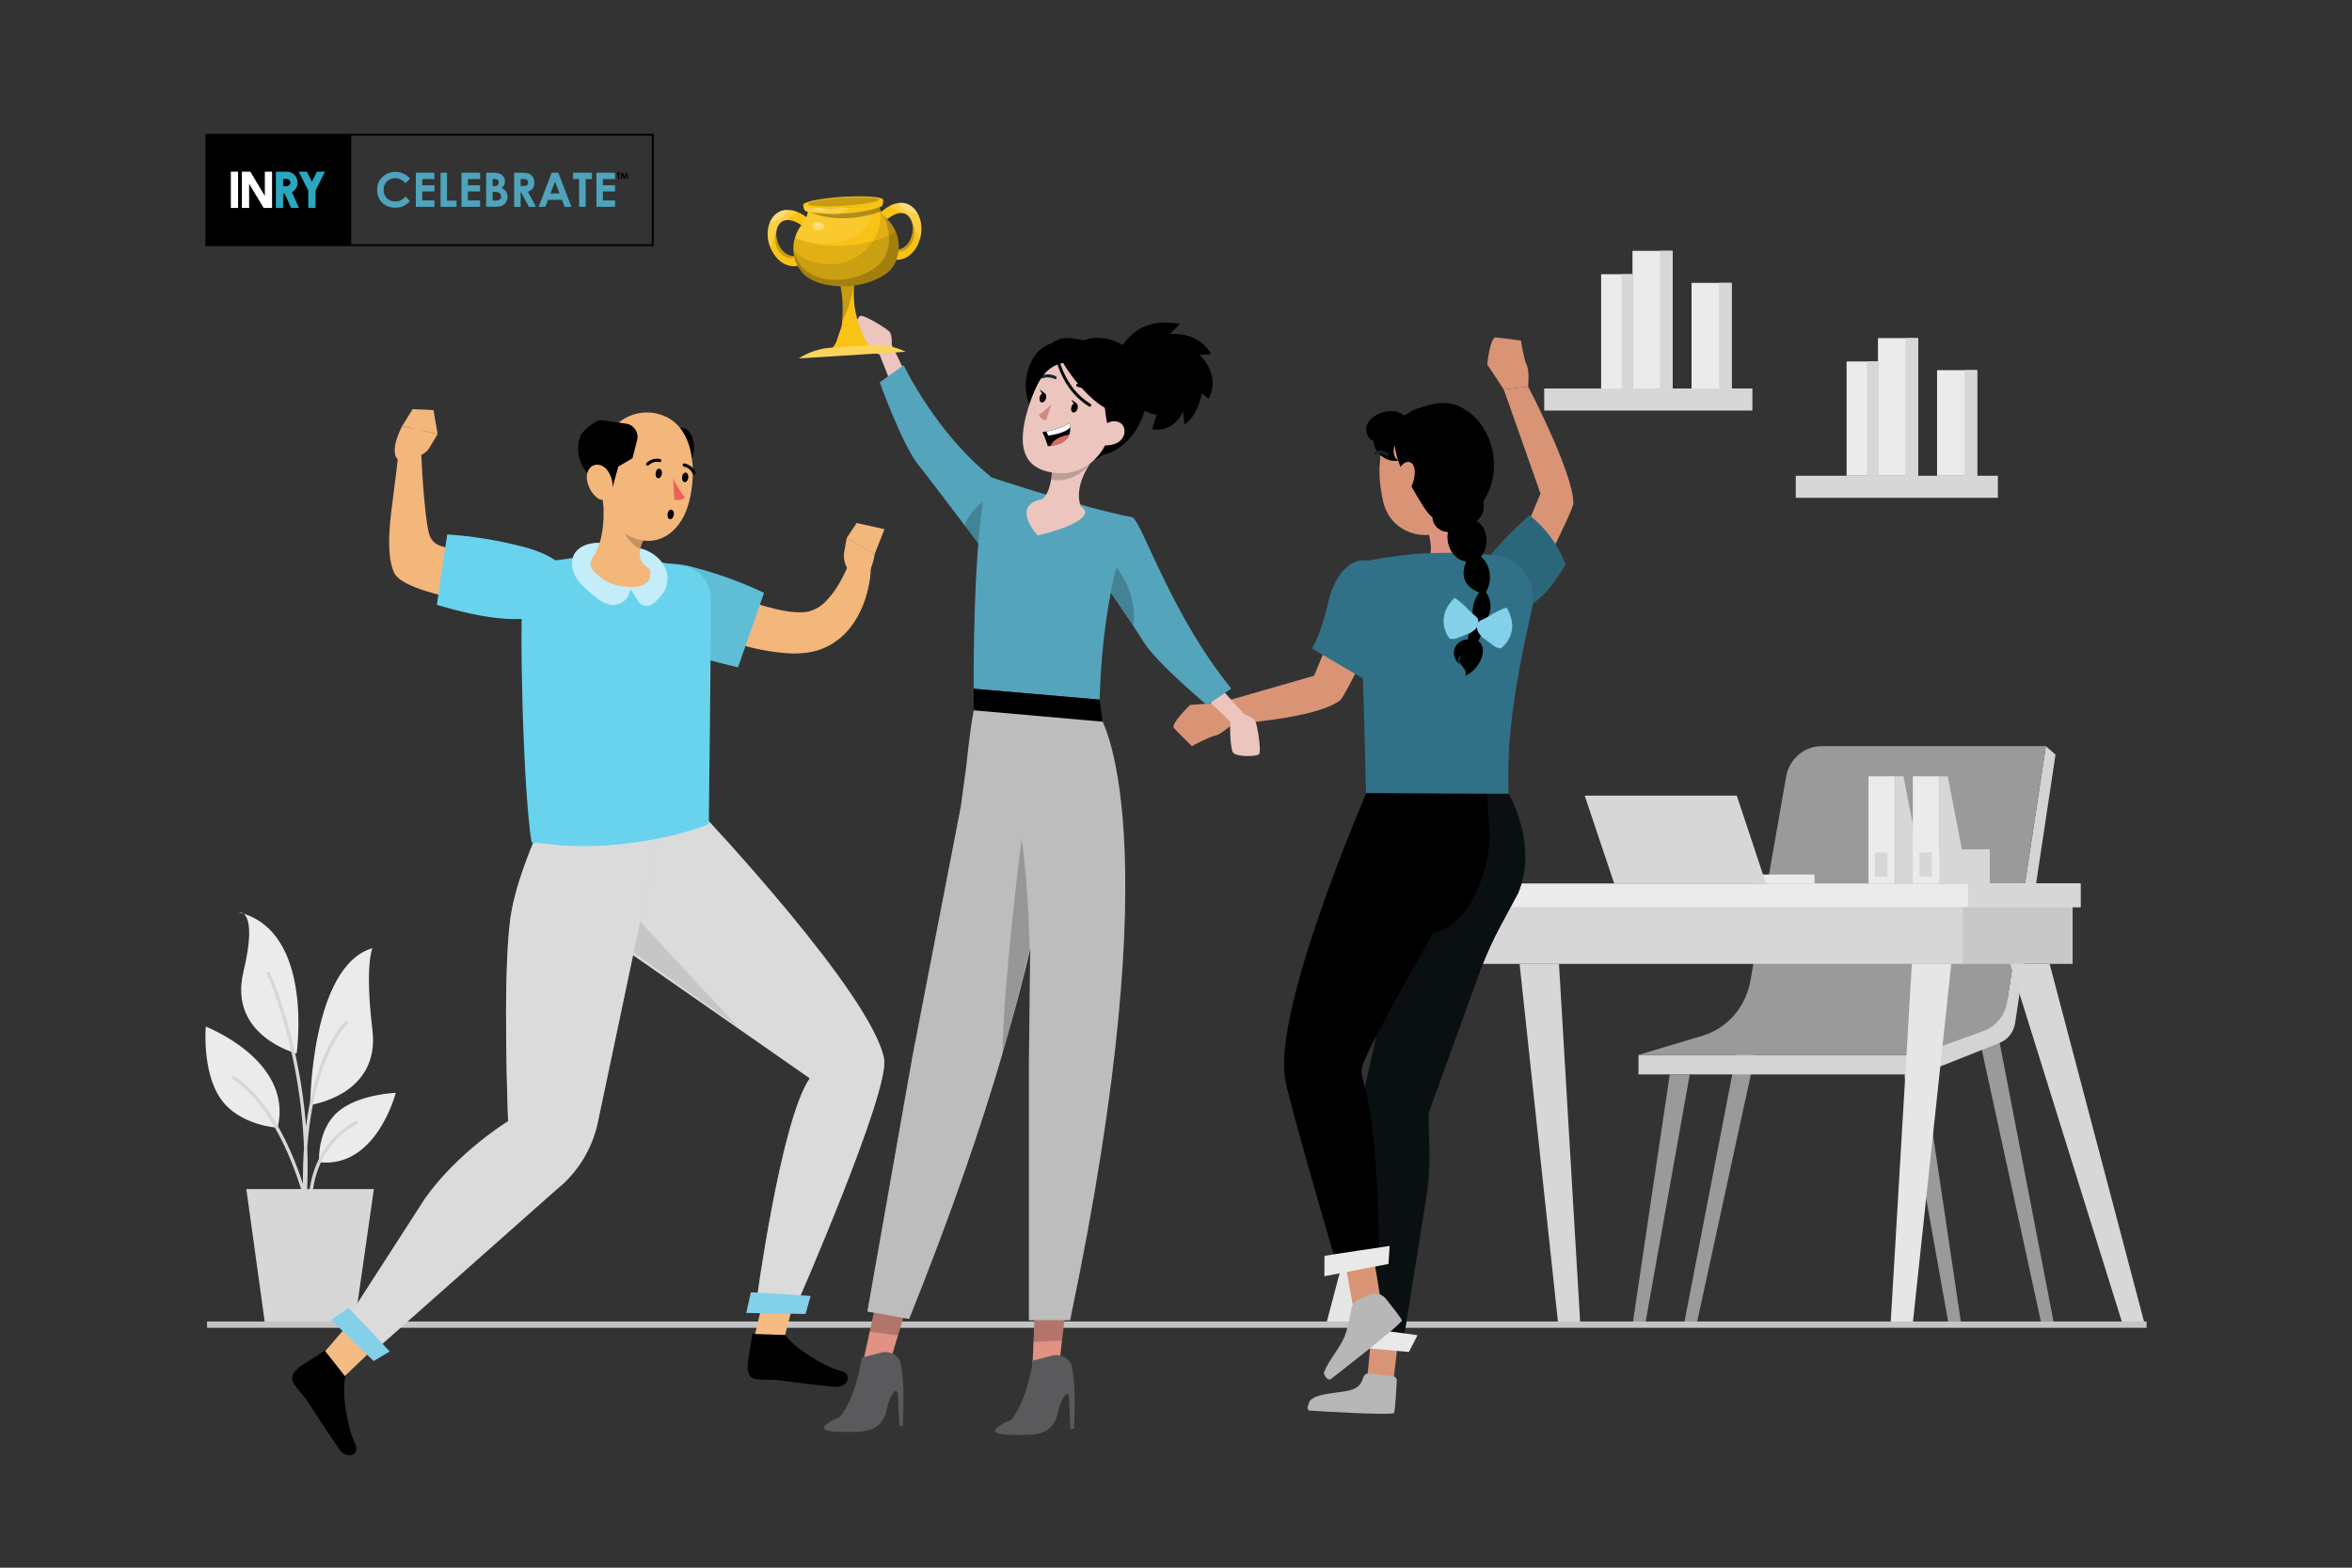 <?xml version="1.0" encoding="utf-8"?>
<!-- Generator: Adobe Illustrator 27.1.0, SVG Export Plug-In . SVG Version: 6.00 Build 0)  -->
<svg version="1.1" id="Layer_1" xmlns="http://www.w3.org/2000/svg" xmlns:xlink="http://www.w3.org/1999/xlink" x="0px" y="0px"
	 viewBox="0 0 600 400" style="enable-background:new 0 0 600 400;" xml:space="preserve">
<rect x="0" y="0" width="600" height="400" fill="#333333" stroke="none"/>
<style type="text/css">
	.st0{fill:#9A9A9A;}
	.st1{fill:#D4D4D4;}
	.st2{fill:#D7D7D7;}
	.st3{fill:#EBEBEB;}
	.st4{fill:#C8C8C8;}
	.st5{fill:#E6E6E6;}
	.st6{fill:none;stroke:#D7D7D7;stroke-width:0.846;stroke-miterlimit:10;}
	.st7{fill:#C3C4C5;}
	.st8{fill:#D99476;}
	.st9{fill:#B8B7B8;}
	.st10{fill:#152930;}
	.st11{fill:#0A1011;}
	.st12{fill:#EAE9EA;}
	.st13{fill:#E19383;}
	.st14{fill:#3478F1;}
	.st15{opacity:0.6;enable-background:new    ;}
	.st16{fill:#317187;}
	.st17{opacity:0.1;enable-background:new    ;}
	.st18{fill:#F4BC84;}
	.st19{opacity:0.5;fill:#FFFFFF;enable-background:new    ;}
	.st20{fill:#FFFFFF;}
	.st21{fill:#EC7062;}
	.st22{fill:#F3B77B;}
	.st23{fill:#69D3ED;}
	.st24{opacity:0.1;}
	.st25{opacity:0.6;fill:#FFFFFF;}
	.st26{opacity:0.2;enable-background:new    ;}
	.st27{fill:#EB6258;}
	.st28{fill:#83D0E9;}
	.st29{fill:#EBC5BE;}
	.st30{fill:#54A4BC;}
	.st31{fill:#E09283;}
	.st32{fill:#5A595C;}
	.st33{fill:#D08A82;}
	.st34{fill:none;stroke:#000000;stroke-width:0.755;stroke-linecap:round;stroke-linejoin:round;stroke-miterlimit:10;}
	.st35{stroke:#152930;stroke-width:0.755;stroke-linecap:round;stroke-linejoin:round;stroke-miterlimit:10;}
	.st36{fill:#D96B5F;}
	.st37{fill:#F9C316;}
	.st38{opacity:0.2;}
	.st39{opacity:0.2;fill:#FFFFFF;}
	.st40{opacity:0.3;fill:#FFFFFF;}
	.st41{opacity:0.1;fill:#FFFFFF;}
	.st42{opacity:0.3;}
	.st43{opacity:0.1;fill:#F9C316;}
	.st44{fill:#2AA7C0;}
	.st45{fill:#4FA3BB;}
</style>
<g>
	<polygon class="st0" points="510.12,266.09 523.9,337.42 520.68,337.42 505.38,267 	"/>
	<polygon class="st0" points="443.46,266.09 429.68,337.42 432.91,337.42 448.2,267 	"/>
	<path class="st1" d="M521.9,190.37l-9.77,64.5l-23,14.29h-71.15v4.99h71.84l20.3-8.06c2.09-0.83,3.59-2.75,3.94-5.03l10.3-68.51
		L521.9,190.37z"/>
	<path class="st0" d="M446.53,250.28l9.11-52.1c0.79-4.52,4.62-7.81,9.08-7.81h57.19l-9.87,65.19c-0.53,3.47-2.86,6.36-6.08,7.52
		l-16.82,6.08h-71.15l16.29-4.88C440.61,262.39,445.36,256.96,446.53,250.28z"/>
	<polygon class="st0" points="425.96,274.16 416.55,337.42 419.77,337.42 431.06,274.16 	"/>
	<polygon class="st0" points="490.83,274.16 500.24,337.42 497.01,337.42 485.73,274.16 	"/>
</g>
<path class="st2" d="M458.1,121.39h51.56v5.63H458.1V121.39z"/>
<path class="st3" d="M471.07,92.23h8v29.15h-8V92.23z"/>
<path class="st2" d="M476.3,92.23h2.77v29.15h-2.77V92.23z"/>
<path class="st3" d="M479.07,86.27h10.23v35.12h-10.23V86.27z"/>
<path class="st2" d="M486.08,86.27h3.22v35.12h-3.22V86.27z"/>
<path class="st3" d="M494.15,94.45h10.23v26.94h-10.23V94.45z"/>
<path class="st2" d="M501.16,94.45h3.22v26.94h-3.22V94.45z"/>
<g>
	<path class="st2" d="M393.93,99.12h53.11v5.63h-53.11V99.12z"/>
	<path class="st3" d="M408.45,69.97h8v29.15h-8V69.97z"/>
	<path class="st2" d="M413.68,69.97h2.77v29.15h-2.77V69.97z"/>
	<path class="st3" d="M416.45,64h10.23v35.12h-10.23V64z"/>
	<path class="st2" d="M423.46,64h3.22v35.12h-3.22V64z"/>
	<path class="st3" d="M431.52,72.18h10.23v26.94h-10.23V72.18z"/>
	<path class="st2" d="M438.54,72.18h3.22v26.94h-3.22V72.18z"/>
</g>
<g>
	<g>
		<path class="st2" d="M354.2,230.65h146.9v15.28H354.2V230.65z"/>
		<path class="st4" d="M500.7,230.65h28.03v15.28H500.7V230.65z"/>
		<path class="st3" d="M345.92,225.42h184.82v6.03H345.92V225.42z"/>
		<path class="st2" d="M502.03,225.42h28.72v6.03h-28.72V225.42z"/>
		<path class="st5" d="M362.57,245.93l-24.29,92.05h5.63l28.71-92.05L362.57,245.93z"/>
		<path class="st2" d="M397.7,245.93l5.44,92.05h-5.63l-9.86-92.05L397.7,245.93z M522.86,245.93l24.29,92.05h-5.63l-28.72-92.05
			L522.86,245.93z"/>
		<path class="st5" d="M487.72,245.93l-5.43,92.05h5.63l9.86-92.05L487.72,245.93z"/>
	</g>
	<g>
		<path class="st3" d="M447.88,223.14h15.01v2.28h-15.01V223.14z"/>
		<path class="st2" d="M411.78,225.42l-7.52-22.41h38.8l7.44,22.41H411.78z"/>
	</g>
	<g>
		<path class="st3" d="M476.66,198.08h6.8v27.34h-6.8V198.08z"/>
		<path class="st2" d="M483.47,198.08h2.11l3.62,18.63h7.1v8.71h-12.83V198.08z M478.34,217.51h3.15v6.17h-3.15V217.51z"/>
		<g>
			<path class="st3" d="M487.96,198.08h6.8v27.34h-6.8V198.08z"/>
			<path class="st2" d="M494.76,198.08h2.11l3.62,18.63h7.11v8.71h-12.84L494.76,198.08z M489.64,217.51h3.15v6.17h-3.15V217.51z"/>
		</g>
	</g>
</g>
<g>
	<path class="st2" d="M95.38,303.39H62.84l4.79,34.59h22.79L95.38,303.39z"/>
	<path class="st3" d="M79.13,281.93c0,0,0.2-35.38,15.88-40.01c0,0-2.01,4.22,0,20.91S79.13,281.93,79.13,281.93z M75.67,268.8
		c0,0,4.53-31.35-14.76-36.01c0,0,5.1-1.14,1.18,15.21C58.18,264.35,75.67,268.8,75.67,268.8z M70.83,287.75
		c0,0-9.87-0.55-14.6-7.48c-4.73-6.93-3.74-18.33-3.74-18.33S74.93,270.57,70.83,287.75z M81.38,296.53c0,0-0.51-8.22,4.77-12.81
		c5.28-4.58,14.81-4.88,14.81-4.88S95.99,298.26,81.38,296.53z"/>
	<path class="st6" d="M77.52,304.23c-7.44-24.33-18.29-29.39-18.29-29.39 M68.38,248.14c0,0,12.36,26.74,9.15,60.92 M88.58,260.6
		c0,0-13.21,12.26-10.52,50.06 M91.17,286.34c0,0-12.64,5.23-12.03,22.72"/>
</g>
<path class="st7" d="M52.82,337.18H547.6v1.61H52.82V337.18z"/>
<g>
	<path class="st8" d="M351.38,324.63l-2.55,26.57l6.65,1.01l2.89-24.56L351.38,324.63z"/>
	<path class="st9" d="M355.38,351.17c0.56,0.06,0.98,0.55,0.95,1.12c-0.12,2.26-0.43,7.59-0.7,8.21
		c-0.34,0.79-21.66-0.59-21.66-0.59c-0.74-0.55-0.32-1.12,0.09-2.35c1.48-2.05,6.72-2.03,9.84-2.71c3.7-0.81,3.45-2.85,4.14-3.9
		c0.22-0.34,0.62-0.54,1.02-0.49L355.38,351.17z"/>
	<path class="st10" d="M384.9,202.58c0,0,7.62,13.04,2.34,25.35l-4.43,8.24c-1.9,3.53-3.56,7.17-5,10.91l-13.4,36.98l0.22,9.43
		c0.1,4.49-0.24,8.98-1.01,13.4l-5.72,35.82l-11.45-1.8l0.64-58.5l17.67-79.81h20.14L384.9,202.58z"/>
	<path class="st11" d="M384.9,202.58c0,0,7.62,13.04,2.34,25.35l-4.43,8.24c-1.9,3.53-3.56,7.17-5,10.91l-13.4,36.98l0.22,9.43
		c0.1,4.49-0.24,8.98-1.01,13.4l-5.72,35.82l-11.45-1.8l0.64-58.5l17.67-79.81h20.14L384.9,202.58z"/>
	<path class="st12" d="M345.91,338.65c0.28-0.09,15.7,2.03,15.7,2.03l-2.19,4.28l-14.86-1.33L345.91,338.65L345.91,338.65z"/>
	<g>
		<path class="st8" d="M342.91,153.8l-7.68,18.62l-23.96,6.89l3.2,5.38c0,0,21.11-1.25,27.37-5.98
			c1.41-1.07,10.96-21.31,10.96-21.31L342.91,153.8z M311.26,179.31l-7.65,0.55c0,0-5.07,4.85-4.13,5.91s4.57,4.6,4.57,4.6
			s4.31-2.35,5.88-2.65c1.57-0.3,4.54-3.04,4.54-3.04L311.26,179.31L311.26,179.31z"/>
	</g>
	<g>
		<g id="freepik--Character--inject-282_1_">
			<path d="M365.66,237.97c0,0-17.51,30.34-18.29,34.62c-0.45,2.49,1.42,3.65,2.94,17.07c1.09,9.69,1.74,29.77,1.43,31.69
				l-10.52,2.14c0,0-11.37-38.52-13.29-47.7c-3.66-17.52,20.61-73.4,20.61-73.4l30.83,0.2l0.58,10.17
				C380.45,221.57,374.43,236.93,365.66,237.97L365.66,237.97z"/>
			<path class="st8" d="M343.02,321.59l2.27,12.44l7.01-1.94l-2.2-13.29L343.02,321.59z"/>
			<path class="st9" d="M349.57,330.35c1.42-0.57,3.04-0.14,4,1.05c1.62,2.03,3.89,4.95,4.05,5.47c0.25,0.83-18.3,15.14-18.3,15.14
				c-0.92,0.07-1.92-1.57-1.46-2.1c1.06-2.71,3.86-5.84,5.09-8.78c0.79-1.89,1.41-5.04,1.75-7.05c0.2-1.18,1-2.17,2.11-2.62
				L349.57,330.35L349.57,330.35z"/>
			<path class="st12" d="M337.88,320.47c0.25-0.16,16.62-2.56,16.62-2.56l-0.3,4.59l-16.35,3.14L337.88,320.47z"/>
			<path class="st10" d="M352.32,116.75c-0.47,0-0.86,0.59-0.86,1.31s0.38,1.31,0.85,1.32c0.47,0,0.86-0.58,0.86-1.31
				C353.18,117.33,352.8,116.75,352.32,116.75z"/>
			<path class="st13" d="M374.67,127.58c-1.07,5.3-2.16,15.03,1.55,18.61c0,0-1.5,5.38-11.37,5.33c-10.86-0.06-5.15-5.42-5.15-5.42
				c5.93-1.39,5.8-5.79,4.79-9.92C364.49,136.18,374.67,127.58,374.67,127.58z"/>
			<path class="st8" d="M377.62,115.49c-0.59,8.87-0.66,12.64-5.16,17.17c-6.78,6.82-17.55,4.15-19.61-4.66
				c-1.86-8-1.72-19.47,7.02-22.95c6.2-2.52,14.38-1.21,16.9,5C377.47,111.77,377.76,113.63,377.62,115.49L377.62,115.49z"/>
			<path class="st14" d="M379.35,146.81c0.16-1.09-0.57-2.1-1.66-2.3c-4.01-0.68-13.14-2.08-17.73-1.46
				c-3.42,0.46-4.33,2.45-4.48,4.08c-0.1,1.1,0.71,2.07,1.81,2.17h0.32l19.85-0.8C378.41,148.44,379.19,147.74,379.35,146.81
				L379.35,146.81z"/>
			<path class="st15" d="M379.35,146.81c0.16-1.09-0.57-2.1-1.66-2.3c-4.01-0.68-13.14-2.08-17.73-1.46
				c-3.42,0.46-4.33,2.45-4.48,4.08c-0.1,1.1,0.71,2.07,1.81,2.17h0.32l19.85-0.8C378.41,148.44,379.19,147.74,379.35,146.81
				L379.35,146.81z"/>
			<path class="st8" d="M386.5,141.48l6.48-15.54l-9.36-26.56l6.21-0.74c0,0,11.49,21.9,11.55,29.75
				c0.01,1.77-10.21,21.68-10.21,21.68L386.5,141.48L386.5,141.48z"/>
			<path class="st16" d="M377.4,146.64c0.03-3.81,12.75-15.18,12.75-15.18c3.96,3.1,7.04,7.18,8.95,11.83l0.28,0.68
				c0,0-6.22,11.29-11.14,10.71C383.13,154.11,377.4,151.41,377.4,146.64z"/>
			<path class="st17" d="M377.4,146.64c0.03-3.81,12.75-15.18,12.75-15.18c3.96,3.1,7.04,7.18,8.95,11.83l0.28,0.68
				c0,0-6.22,11.29-11.14,10.71C383.13,154.11,377.4,151.41,377.4,146.64z"/>
			<path class="st16" d="M346.42,143.49c0,0,1.05,14.51,2.05,58.8l36.37,0.2c-0.46-12.8,0.95-24.87,6-47.41
				c1.45-6.49-3.09-12.86-9.71-13.46c-1.01-0.09-2.02-0.17-3.03-0.23c-5.5-0.43-11.02-0.46-16.52-0.09
				C354.47,141.89,346.42,143.49,346.42,143.49z"/>
			<path class="st16" d="M338.88,153.48c-1.89,8.47-4.2,11.99-4.2,11.99l13.43,7.89c0,0,9.51-23.23,7.84-27.89
				c-1.02-2.84-4.1-2.95-6.37-2.18c-0.03,0.01-0.06,0.05-0.09,0.03C345.42,141.59,340.53,146.1,338.88,153.48L338.88,153.48z"/>
			<path d="M356.02,106.92c-1.04,5.19,0,10.77,2.84,15.23c1.8,2.83,3.27,5.86,5.2,8.44c2.59,3.48,7.61,4.1,10.93,1.3
				c2.47-2.08,4.32-4.9,5.35-8.1c1.74-5.46,0.54-11.77-3.09-16.2c-2.02-2.46-4.85-4.4-8.02-4.73c-2.7-0.28-5.37,0.61-7.94,1.48
				C359.38,105,357.91,106.28,356.02,106.92L356.02,106.92z"/>
			<path class="st8" d="M360.92,120.36c-0.01,1.69-0.5,3.34-1.42,4.75c-1.21,1.82-2.64,1.13-2.99-0.84
				c-0.31-1.72-0.05-4.77,1.5-5.95S360.91,118.32,360.92,120.36z"/>
			<path class="st8" d="M383.62,99.38l-4.23-6.4c0,0,0.75-6.97,2.17-6.88c1.42,0.1,6.43,0.81,6.43,0.81s0.77,4.85,1.49,6.28
				c0.72,1.42,0.35,5.45,0.35,5.45S383.62,99.38,383.62,99.38z"/>
			<path d="M348.72,108.47c-0.54,1.55,0.16,3.55,1.7,4.1c0.08,3.09,3.42,5.64,6.42,4.9c-1.41-0.54-1.64-2.55-0.99-3.91
				c1.19-2.52,5.28-5.36,1.86-7.87C355.09,103.78,349.75,105.49,348.72,108.47L348.72,108.47z"/>
		</g>
		<path class="st10" d="M350.94,115.95c0.85-0.34,1.8-0.25,2.57,0.24c0.03,0.03,0.06,0.05,0.09,0.07c0.18,0.1,0.4,0.03,0.49-0.15
			c0.1-0.18,0.03-0.39-0.15-0.49c-0.94-0.64-2.14-0.79-3.21-0.39c-0.08,0.03-0.15,0.09-0.19,0.16c-0.1,0.17-0.04,0.39,0.14,0.49
			C350.76,115.95,350.85,115.97,350.94,115.95L350.94,115.95z"/>
	</g>
</g>
<path class="st18" d="M195.84,326.79l-3.94,16.67l7.53,0.48l4.3-16.65L195.84,326.79z M80.23,347.94l16.17-18.83l8.46,5.9
	l-19.57,18.63L80.23,347.94z"/>
<path d="M213.24,353.87c-6.96-0.68-9.61-1.04-13.54-1.56c-3.36-0.46-4.11-0.09-6.78-0.4c-2.25-0.28-2.43-2.54-2.03-5.09
	c0.19-1.28,0.77-4.4,1-6.47l8.49,0.28c1.77,3.04,9.88,8.1,13.85,9.08C218.01,350.54,216.01,354.13,213.24,353.87L213.24,353.87z
	 M86.73,370.01c-4.02-5.82-5.48-8.1-7.65-11.48c-1.85-2.89-2.61-3.23-4.11-5.5c-1.26-1.91,0.3-3.55,2.44-4.93
	c1.07-0.7,3.75-2.32,5.43-3.51l5.31,6.73c-1.1,3.37,0.44,12.97,2.29,16.68C92.28,371.49,88.33,372.33,86.73,370.01z"/>
<path class="st9" d="M158.77,203.62l20.77,4.55c0,0,42.96,45.62,45.98,62.01c1.53,8.29-22.43,62.97-22.43,62.97l-10.24-0.27
	c0,0,6.22-46.83,13.7-57.76l-51.59-35.97C154.97,239.16,145.66,211.81,158.77,203.62L158.77,203.62z"/>
<path class="st19" d="M158.8,203.62l20.77,4.55c0,0,42.96,45.62,45.98,62.01c1.53,8.29-22.43,62.97-22.43,62.97l-10.24-0.27
	c0,0,6.22-46.83,13.7-57.76L155,239.16C155,239.16,145.69,211.81,158.8,203.62z"/>
<path class="st17" d="M188,261.83l-32.12-34.74l-1.05,11.09L188,261.83z"/>
<path class="st9" d="M169.61,205.26c0,0-23.04-7.84-23.94-8.41c-0.9-0.57-13.46,22.37-15.5,37.66s-0.55,51.57-0.55,51.57
	s-12.65,7.7-21.15,19.65L89.01,335.9l7.35,8.04l45.55-40.38c5.4-4.29,9.16-10.39,10.6-17.2L169.61,205.26L169.61,205.26z"/>
<path class="st19" d="M169.61,205.26c0,0-23.04-7.84-23.94-8.41c-0.9-0.57-13.46,22.37-15.5,37.66s-0.55,51.57-0.55,51.57
	s-12.65,7.7-21.15,19.65L89.01,335.9l7.35,8.04l45.55-40.38c5.4-4.29,9.16-10.39,10.6-17.2L169.61,205.26L169.61,205.26z"/>
<g>
	<g>
		<path class="st22" d="M173.63,158.45c1.17,0.58,2.19,1.08,3.3,1.57c1.1,0.49,2.15,0.94,3.29,1.4c2.19,0.88,4.42,1.68,6.75,2.44
			c4.77,1.62,9.73,2.59,14.76,2.87c1.43,0.04,2.87-0.03,4.29-0.23c1.6-0.21,3.16-0.67,4.62-1.34c2.77-1.32,5.15-3.35,6.9-5.88
			c1.53-2.21,2.69-4.66,3.44-7.25c0.36-1.22,0.65-2.45,0.86-3.7c0.11-0.62,0.19-1.24,0.22-1.88c0.03-0.64,0.09-1.22,0.12-1.96
			l-5.5-0.91l-0.6,1.37l-0.66,1.41c-0.46,0.94-0.94,1.84-1.47,2.74c-0.94,1.63-2.09,3.14-3.43,4.47c-1.05,1.08-2.36,1.88-3.79,2.33
			c-0.64,0.18-1.29,0.29-1.95,0.33c-0.84,0.03-1.68,0-2.52-0.08c-1.95-0.21-3.88-0.58-5.77-1.11c-1.99-0.5-4-1.15-6.01-1.86
			c-2.02-0.71-4.01-1.5-6.03-2.29l-2.99-1.26c-0.98-0.42-2.03-0.87-2.87-1.25L173.63,158.45z"/>
		<path class="st23" d="M160.96,154.82c-1.97-8.4,5.02-13.18,16.29-10c6.07,1.61,11.98,3.77,17.65,6.44l-6.62,18.99
			C177.19,167.79,162.97,163.44,160.96,154.82z"/>
		<path class="st24" d="M160.96,154.82c-1.97-8.4,5.02-13.18,16.29-10c6.07,1.61,11.98,3.77,17.65,6.44l-6.62,18.99
			C177.19,167.79,162.97,163.44,160.96,154.82z"/>
		<path class="st22" d="M215.27,141.36l0.72-4.09l7.15,4.08c0,0-0.93,7.04-4.39,6.52l-1.53-1.46
			C215.89,145.08,215.18,143.24,215.27,141.36z"/>
		<polygon class="st22" points="218.53,133.45 225.63,135.03 223.13,141.37 215.98,137.29 		"/>
		<g>
			<g>
				<path class="st23" d="M162.49,142.44l-9.77-0.94l-12.04,1.6c-3.76,0.49-6.73,3.44-7.24,7.2c-1.02,7.37-0.04,51.33,2.17,64.64
					l7.19,0.74c11.83,0.89,26.96-1.07,38.01-5.39c0,0,0.61-48.31,0.52-57.65c-0.02-3.77-2.56-7.06-6.19-8.04L162.49,142.44z"/>
			</g>
		</g>
		<path class="st23" d="M145.95,143.13c-0.22,1.74,0.45,3.49,1.47,4.91c1.02,1.42,2.38,2.56,3.72,3.68c1.7,1.43,3.73,2.94,5.91,2.56
			c2.02-0.36,3.14-1.43,3.86-3.89c1.87,2.73,2.01,4.12,3.93,4.21c1.25,0.06,2.29-0.89,3.12-1.82c1.47-1.64,2.11-2.58,2.3-4.78
			c0.3-3.57-2.73-6.74-6.14-7.84c-3.66-1.18-6.88-1.36-10.64-1.63C150.33,138.31,146.42,139.46,145.95,143.13z"/>
		<path class="st25" d="M145.95,143.13c-0.22,1.74,0.45,3.49,1.47,4.91c1.02,1.42,2.38,2.56,3.72,3.68c1.7,1.43,3.73,2.94,5.91,2.56
			c2.02-0.36,3.14-1.43,3.86-3.89c1.87,2.73,2.01,4.12,3.93,4.21c1.25,0.06,2.29-0.89,3.12-1.82c1.47-1.64,2.11-2.58,2.3-4.78
			c0.3-3.57-2.73-6.74-6.14-7.84c-3.66-1.18-6.88-1.36-10.64-1.63C150.33,138.31,146.42,139.46,145.95,143.13z"/>
		<g>
			<path class="st22" d="M153.67,125.7l4.61,4.87l6.26,6.63c-0.52,0.76-0.9,1.6-1.11,2.49c-0.54,1.97-0.27,3.88,1.89,5.21
				c0.93,0.38,1.6,5.12-4.4,4.88c-4.09-0.04-6.73-1.35-9.22-3.72c-1.16-1.42-1.48-2.2-0.43-3.86
				C154.3,137.52,154.26,130.93,153.67,125.7z"/>
			<path class="st26" d="M163.03,135.55l-3.98-4.81c-0.04,0.15-0.08,0.31-0.13,0.48c-0.15,0.71-0.24,1.43-0.28,2.15
				c-0.12,2.47,2.34,5.54,4.66,6.79l0.15-0.5c0.23-0.84,0.57-1.64,1.01-2.38c0.03-0.04,0.06-0.08,0.11-0.11L163.03,135.55z"/>
			<path d="M167.12,124.14c3.55-7.11,2.72-11.1,6.17-14.9c1.86-0.85,5.18,2.56,3.07,8.47C174.24,123.61,167.12,124.14,167.12,124.14
				z"/>
			<path class="st22" d="M153.66,116.37c-0.32,8.2-0.86,12.98,2.85,17.46c8.05,7.68,16.04,3.84,18.77-4.15
				c2.46-7.18,2.5-19.38-5.18-23.25c-5.63-2.8-12.46-0.5-15.26,5.13C154.11,113.06,153.7,114.7,153.66,116.37z"/>
			<path d="M152.78,123.65l3.5,0.68l1.45-5.28l3.61-2.12l1.19-4.62c0.5-1.96-0.8-3.92-2.8-4.21c-2.28-0.33-5.04-0.73-6.55-0.91
				c-1-0.12-4.49,2.65-5,3.81c-1.43,3.27-0.62,7.03,1.66,9.77C150.73,121.82,151.71,122.79,152.78,123.65z"/>
			<path class="st22" d="M149.72,122.31c0.25,1.82,1.16,3.48,2.55,4.67c1.82,1.51,3.87-0.32,4.02-2.65c0.12-2.08-1.06-5.06-3.2-5.66
				C150.95,118.07,149.42,120.04,149.72,122.31z"/>
			<path d="M167.25,120.67c-0.09,0.67,0.18,1.29,0.62,1.36c0.44,0.07,0.83-0.4,0.97-1.07c0.14-0.67-0.18-1.29-0.62-1.37
				C167.77,119.51,167.34,119.99,167.25,120.67z"/>
			<path d="M170.29,131.12c-0.09,0.67,0.18,1.29,0.62,1.36c0.44,0.07,0.83-0.4,0.97-1.07c0.14-0.67-0.18-1.29-0.62-1.37
				C170.81,129.96,170.39,130.44,170.29,131.12z"/>
			<path d="M173.99,121.65c-0.1,0.68,0.18,1.3,0.62,1.37c0.44,0.07,0.87-0.41,0.97-1.07c0.1-0.66-0.19-1.29-0.62-1.36
				C174.52,120.51,174.08,120.98,173.99,121.65z"/>
			<path class="st27" d="M171.69,122.04c0.81,1.76,1.85,3.4,3.09,4.88c-0.96,0.99-2.74,0.6-2.74,0.6L171.69,122.04z"/>
			<path d="M165.09,118.79c-0.07-0.02-0.13-0.05-0.17-0.1c-0.15-0.16-0.14-0.42,0.02-0.57c0.92-0.89,2.22-1.27,3.48-1
				c0.21,0.05,0.34,0.27,0.29,0.48c0,0,0,0.01,0,0.01c-0.06,0.21-0.28,0.34-0.5,0.28c-0.99-0.19-2,0.11-2.72,0.81
				C165.39,118.81,165.23,118.84,165.09,118.79z"/>
			<path d="M174.18,118.76c-0.03-0.06-0.04-0.13-0.04-0.2c0.05-0.22,0.27-0.35,0.48-0.3c1.26,0.24,2.31,1.1,2.8,2.29
				c0.07,0.21-0.03,0.44-0.24,0.51c-0.21,0.07-0.44-0.03-0.51-0.24c-0.4-0.92-1.24-1.59-2.23-1.77
				C174.32,119,174.21,118.9,174.18,118.76z"/>
		</g>
		<g>
			<path class="st22" d="M121.65,141.33c-6.72-2.04-10.84-0.82-12.16-5.03c-1.32-4.21-2.79-27.46-1.77-27.74
				c-1.91,0.61-3.57,1.24-5.48,1.84c-0.69,6.4-1.46,12.79-2.3,19.17c-0.61,4.65-1.36,12.22,0.57,16.5
				c1.74,3.88,13.22,6.28,21.53,7.88C124.48,151.52,121.65,141.33,121.65,141.33z"/>
		</g>
		<path class="st23" d="M142.8,154.13c5.81-6.4,1.2-12.12-10.15-14.82c-6.08-1.54-12.3-2.53-18.56-2.95l-2.64,17.98
			C122.34,157.54,136.86,160.67,142.8,154.13z"/>
		<g>
			<path class="st22" d="M109.62,114.12l2.02-3.37l-9.07-2.02c0,0-3.95,7.43-0.43,8.88l2.23-0.5
				C106.3,116.69,108.59,115.99,109.62,114.12z"/>
			<polygon class="st22" points="110.58,104.63 105.26,104.39 102.58,108.73 111.64,110.75 			"/>
		</g>
	</g>
</g>
<path class="st28" d="M191.53,329.76c0.29-0.11,15.27,0.91,15.27,0.91l-1.31,4.59L190.37,335L191.53,329.76L191.53,329.76z
	 M88.87,333.73c0.28,0.11,10.54,11.09,10.54,11.09l-4.09,2.46l-10.87-10.52L88.87,333.73z"/>
<g>
	<path class="st29" d="M309.28,173.22l8.1,9c0,0,2.37,0.78,2.87,1.8c0.51,1.02,1.59,7.74,0.93,8.41c-0.65,0.67-5.94,0.77-6.67-0.48
		c-0.72-1.25-0.82-7.2-0.61-7.77l-10.68-10.27L309.28,173.22z"/>
	<path class="st30" d="M314.12,175.69l-6.2,4.22c0,0-12.98-10.83-16.33-16.32c-0.63-1.03-1.52-2.4-2.55-3.96
		c-2.52-3.81-5.89-8.69-8.31-12.19c-1.85-2.66-3.17-4.53-3.17-4.53L288.94,132C291.55,133.78,298.86,157,314.12,175.69z"/>
	<path class="st26" d="M289.05,159.64c-2.52-3.81-5.89-8.69-8.31-12.19c0.56-1.78,1.48-3.3,2.85-4.34
		C283.58,143.11,290.62,150.83,289.05,159.64z"/>
	<path class="st29" d="M232.76,98.87l-5.27-10.9c0,0,0.17-2.49-0.58-3.34s-6.57-4.4-7.44-4.04c-0.87,0.35-2.96,5.21-2.07,6.35
		s6.36,3.48,6.96,3.5l5.48,13.77L232.76,98.87L232.76,98.87z"/>
	<path class="st30" d="M252.75,121.61l0.03,5.01l0.08,16.43c0,0-3.04-4.06-6.74-8.94c-4.41-5.84-9.76-12.9-11.95-15.63
		c-4.01-5.03-9.75-20.92-9.75-20.92l6.1-4.38C230.53,93.17,238.62,110.32,252.75,121.61z"/>
	<path class="st26" d="M252.78,126.62l0.08,16.43c0,0-3.04-4.06-6.74-8.94C247.51,129.82,251.81,127.17,252.78,126.62z"/>
	<path class="st30" d="M288.94,132c0,0-7.52,15.23-8.42,46.51l-32.12-2.77c0,0-0.41-38.45,3.59-54.24c0,0,1.33,0.44,3.51,1.15
		c6.58,2.13,20.98,6.66,30.81,8.81C287.23,131.66,288.1,131.85,288.94,132L288.94,132z"/>
	<path class="st31" d="M219.99,348.27l6.48,1.14l2.66-8.84l2.43-8.11l-7.48-2.61l-2.17,9.75L219.99,348.27z"/>
	<path class="st26" d="M221.88,339.8l7.22,0.95l2.44-8.2l-7.46-2.65L221.88,339.8z"/>
	<path class="st31" d="M263.27,351.25h6.58l1.08-9.27l0.98-8.46l-7.82-1.3l-0.44,10.07L263.27,351.25z"/>
	<path class="st26" d="M263.65,342.38l7.28-0.32l0.98-8.5l-7.82-1.32L263.65,342.38z"/>
	<path class="st32" d="M254.34,364.29c1.05-0.85,2.24-1.49,3.51-1.91c0,0,3.82-3.79,5.66-15.21l5-1.3c1.74-0.42,3.56,0.29,4.55,1.78
		c0.14,0.2,0.25,0.42,0.32,0.66c0.26,1.22,0.44,2.46,0.53,3.71c0.5,3.86,0.07,12.54,0.07,12.54h-0.9l-0.36-7.87
		c-0.13-2.67-2.18,0.46-2.76,3.34c-0.59,2.88-1.83,5.94-7.69,6.08C255.45,366.23,252.62,365.97,254.34,364.29L254.34,364.29z
		 M210.67,363.52c1.05-0.85,2.24-1.49,3.51-1.91c0,0,3.82-3.79,5.66-15.21l5-1.3c1.74-0.42,3.56,0.29,4.55,1.78
		c0.14,0.2,0.25,0.42,0.32,0.66c0.26,1.22,0.44,2.46,0.53,3.71c0.5,3.86,0.07,12.54,0.07,12.54h-0.9l-0.36-7.87
		c-0.13-2.67-2.18,0.46-2.76,3.34c-0.59,2.88-1.83,5.94-7.69,6.08C211.78,365.46,208.94,365.2,210.67,363.52L210.67,363.52z
		 M221.27,334.66l10.66,1.88c10.75-26.79,18.4-49.15,23.8-67.71c2.91-10.01,5.34-18.92,7.08-26.82l-0.33,29.16v65.7h10.5
		c26.32-125.37,7.67-153.94,7.67-153.94l-31.49-5.24c-1.2,4.7-2.1,12.39-2.64,17.69l-1.42,10.45l-12.31,63.58L221.27,334.66
		L221.27,334.66z"/>
	<g class="st15">
		<path class="st20" d="M221.27,334.66l10.66,1.88c10.75-26.79,18.4-49.15,23.8-67.71c2.91-10.01,5.34-18.92,7.08-26.82l-0.33,29.16
			v65.7h10.5c26.32-125.37,7.67-153.94,7.67-153.94l-31.49-5.24c-1.2,4.7-2.1,12.39-2.64,17.69l-1.42,10.45l-12.31,63.58
			L221.27,334.66L221.27,334.66z"/>
	</g>
	<path class="st26" d="M255.73,268.83c2.91-10.01,5.18-18.92,6.92-26.82c0,0-0.18-15.36-2.03-27.97
		C260.61,214.04,256,250.11,255.73,268.83z"/>
	<path class="st29" d="M264.6,127.69c0.31-0.1,0.66-0.18,1.03-0.24c0.83-0.45,1.96-1.68,2.5-5.07c0.18-1.1,0.3-2.42,0.32-4.02
		l9.69-0.12c0,0-4.3,5.76-2.45,10.92c0.85,0.57,1.38,1.27,1.06,1.99c-1.42,3.19-12.07,5.47-12.07,5.47S258.39,129.81,264.6,127.69z"
		/>
	<path class="st26" d="M268.46,118.36c-0.02,1.59-0.14,2.91-0.32,4.02c6.34,1.1,10.01-4.13,10.01-4.13L268.46,118.36z"/>
	<path d="M277.57,87.79c0,0-10.62-3.75-14.54,4.6c-3.91,8.35,1.8,14.72,1.8,14.72L277.57,87.79L277.57,87.79z"/>
	<path class="st29" d="M277.55,92.69c-8-2.2-11.75,1.37-14.6,9.46c-3.56,10.1-3.29,18.05,7.31,18.59
		C284.66,121.49,290.83,96.34,277.55,92.69z"/>
	<path class="st33" d="M268.24,103.12c0,0-1.68,1.78-3.24,2.68c0,0,0.39,1.28,1.86,1.48C266.86,107.28,268.24,103.12,268.24,103.12z
		"/>
	<path d="M273.31,103.81c-0.2,0.65,0,1.29,0.43,1.42c0.44,0.13,0.95-0.29,1.14-0.95c0.2-0.65,0-1.29-0.43-1.42
		C274.02,102.74,273.51,103.16,273.31,103.81z"/>
	<path d="M274.63,102.95l-1.25-0.98C273.37,101.97,273.72,103.38,274.63,102.95z M265.24,101.24c-0.2,0.65,0,1.29,0.43,1.42
		c0.44,0.13,0.95-0.29,1.14-0.95c0.2-0.65,0-1.29-0.43-1.42S265.43,100.59,265.24,101.24z"/>
	<path d="M266.55,100.38l-1.25-0.98C265.3,99.4,265.65,100.8,266.55,100.38z"/>
	<path class="st34" d="M274.91,98.31c0,0,2.33,0.33,3.14,2.16"/>
	<path class="st35" d="M269.19,96.37c0,0-1.27-0.91-3.37-0.22"/>
	<path d="M282.58,108.57c0,0-1.93-7.6,0.03-12.52c0,0-14.07-10.83-19.28,5.04c0,0,2.38-14.71,16.22-11.25
		c13.81,3.46,8.25,23.56-0.5,27.6C279.05,117.45,283.76,113.32,282.58,108.57z"/>
	<path d="M276.33,86.86c0,0-4.51-1.36-6.78-0.01c-2.26,1.35,6.69,14.98,13.44,17.76c0,0,0.7,8.3-1.98,11.53
		c0,0,8.51-1.05,11.5-13.02S283.81,83.88,276.33,86.86z"/>
	<path class="st29" d="M280.81,109.9c0.41-1.27,2.34-3.09,4.66-2.17c2.4,0.95,2.19,6.37-4.32,5.89
		C280.22,113.56,279.96,112.56,280.81,109.9z"/>
	<path class="st34" d="M269.08,87.38c0,0,0.24,10.57,8.92,16.01"/>
	<g>
		<path d="M265.92,110.27c0.67,1.24,1.4,3.59,1.4,3.59l0.67-0.09c3.04-0.45,4.31-1.67,4.78-2.88c0.26-0.66,0.27-1.33,0.22-1.87
			c-0.06-0.62-0.24-1.05-0.24-1.05c-1.47,1.2-4.28,1.84-5.79,2.12C266.32,110.22,265.92,110.27,265.92,110.27z"/>
		<path class="st20" d="M266.95,110.1l0.44,1.05c2.87-0.43,4.83-1.12,5.59-2.12c-0.06-0.62-0.24-1.05-0.24-1.05
			C271.27,109.18,268.46,109.82,266.95,110.1z"/>
		<path class="st36" d="M267.98,113.77c3.04-0.45,4.31-1.67,4.78-2.88c-1.03,0.19-2.25,0.54-3.28,1.17
			C268.7,112.54,268.25,113.16,267.98,113.77z"/>
	</g>
	<g>
		<path d="M280.52,178.51l-32.12-2.77v5.5l32.88,2.9L280.52,178.51z"/>
	</g>
	<path d="M284.76,91.36c0,0,3.32-11.3,16.27-8.69l-2.63,2.55c0,0,7.26-0.87,10.54,5.12l-2.96,0.23c0,0,5.61,4.8,2.36,11.17
		l-1.77-1.42c0,0-0.84,5.8-4.43,7.96l-0.33-3.29c0,0-2.14,5.47-7.91,4.54l1.17-3.66C295.07,105.85,283.85,104,284.76,91.36
		L284.76,91.36z"/>
</g>
<g>
	<g>
		<g>
			<g>
				<path class="st37" d="M223.01,88.98l-11.66,0.73c1.11-0.85,1.94-2.02,2.3-3.37c0.55-2,1.03-2.2,1.21-4.44
					c0.14-1.88,0.16-3.7,0.06-5.21c-0.15-2.33-0.61-4.65-1.38-6.89l4.82-0.3c-0.22,1.06-0.38,2.13-0.46,3.2
					c-0.12,1.27-0.13,2.54-0.05,3.8c0.21,3.3,1,5.9,2.46,9.43C220.85,87.21,221.81,88.27,223.01,88.98z"/>
			</g>
			<path class="st38" d="M218.36,69.49c-0.13,1.15-0.29,2.21-0.46,3.2c-0.81,4.47-2.06,7.42-3.03,9.2c0.14-1.88,0.16-3.7,0.06-5.21
				c-0.15-2.33-0.61-4.65-1.38-6.89L218.36,69.49z"/>
		</g>
		<g>
			<g>
				<g>
					<path class="st37" d="M206.91,56.6l-1.4,1.95l-0.83-0.86c-0.51-0.52-2.4-1.69-4.08-1.53c-0.11,0.01-0.23,0.03-0.33,0.05
						c-0.65,0.14-1.17,0.5-1.57,1.09c-0.3,0.45-0.49,0.93-0.59,1.44c-0.03,0.14-0.05,0.27-0.07,0.41c-0.12,1.1,0.14,2.24,0.53,3.13
						c0.86,1.95,2.43,3.14,3.99,3.04l1.09-0.07l0.16,2.59l-1.09,0.07c-2.43,0.15-4.81-1.6-6.08-4.46c-0.08-0.19-0.16-0.38-0.23-0.57
						c-0.95-2.56-0.75-5.28,0.57-7.22c0.83-1.23,2.01-1.94,3.4-2.08c0.97-0.09,1.93,0.09,2.79,0.4c1.34,0.48,2.43,1.27,2.92,1.76
						L206.91,56.6z"/>
				</g>
				<path class="st39" d="M203.16,53.98c-0.05,0.14-0.12,0.27-0.21,0.38c-0.29,0.35-0.69,0.53-1.07,0.73
					c-0.57,0.3-1.12,0.68-1.62,1.13c-0.65,0.14-1.17,0.5-1.57,1.09c-0.38,0.57-0.58,1.2-0.65,1.85c-0.32,0.63-0.58,1.3-0.77,2
					c-0.18,0.64-0.4,1.42-0.86,1.72c-0.77-2.09-0.78-4.29-0.04-6.08c0.16-0.4,0.37-0.78,0.61-1.13c0.83-1.23,2.01-1.94,3.4-2.08
					c0.12-0.01,0.25-0.02,0.37-0.02C201.58,53.54,202.41,53.71,203.16,53.98z"/>
				<path class="st40" d="M200.74,53.56c0,0.03,0,0.05-0.01,0.08c-0.1,0.82-0.68,1.42-1.26,1.86c-0.79,0.59-1.68,1.01-2.61,1.22
					c-0.16,0.04-0.33,0.06-0.5,0.07c0.16-0.4,0.37-0.78,0.61-1.13c0.83-1.23,2.01-1.94,3.4-2.08
					C200.5,53.57,200.62,53.56,200.74,53.56z"/>
				<path class="st38" d="M202.78,65.31c-0.3,0.6-1.03,0.68-1.62,0.53c-1.36-0.34-2.56-1.5-3.12-3.01
					c-0.42-1.13-0.41-2.91,0.06-4.09c-0.03,0.14-0.05,0.27-0.07,0.41c-0.12,1.1,0.14,2.24,0.53,3.13c0.86,1.95,2.43,3.14,3.99,3.04
					L202.78,65.31z"/>
			</g>
			<g>
				<g>
					<path class="st37" d="M223.59,55.56l1.64,1.76l0.72-0.95c0.44-0.58,2.17-1.97,3.86-2.02c0.12,0,0.23,0,0.34,0.01
						c0.67,0.06,1.22,0.35,1.7,0.89c0.35,0.41,0.6,0.86,0.76,1.35c0.05,0.13,0.08,0.26,0.12,0.4c0.26,1.08,0.14,2.24-0.14,3.17
						c-0.61,2.04-2.02,3.42-3.58,3.51l-1.09,0.07l0.16,2.59l1.09-0.07c2.43-0.15,4.58-2.19,5.48-5.18c0.06-0.2,0.11-0.4,0.16-0.6
						c0.62-2.66,0.08-5.33-1.46-7.09c-0.98-1.11-2.23-1.68-3.63-1.64c-0.97,0.03-1.9,0.33-2.71,0.75c-1.27,0.65-2.26,1.56-2.67,2.11
						L223.59,55.56z"/>
				</g>
				<path class="st39" d="M226.98,52.5c0.07,0.13,0.15,0.25,0.25,0.35c0.33,0.31,0.75,0.44,1.15,0.59c0.61,0.23,1.19,0.54,1.74,0.92
					c0.67,0.06,1.22,0.35,1.7,0.89c0.45,0.51,0.73,1.12,0.88,1.75c0.39,0.58,0.73,1.22,1.01,1.88c0.25,0.62,0.58,1.36,1.06,1.6
					c0.51-2.17,0.24-4.35-0.72-6.04c-0.21-0.38-0.46-0.73-0.74-1.05c-0.98-1.11-2.23-1.68-3.63-1.64c-0.12,0-0.25,0.01-0.37,0.03
					C228.49,51.86,227.69,52.14,226.98,52.5z"/>
				<path class="st40" d="M229.33,51.78c0,0.03,0.01,0.05,0.02,0.08c0.2,0.8,0.85,1.33,1.48,1.69c0.86,0.49,1.79,0.79,2.74,0.88
					c0.16,0.02,0.34,0.02,0.51,0.01c-0.21-0.38-0.46-0.73-0.74-1.05c-0.98-1.11-2.23-1.68-3.63-1.64
					C229.57,51.76,229.45,51.76,229.33,51.78z"/>
				<path class="st38" d="M228.77,63.69c0.38,0.56,1.11,0.54,1.67,0.32c1.3-0.5,2.35-1.81,2.72-3.37c0.28-1.18,0.04-2.94-0.57-4.05
					c0.05,0.13,0.08,0.26,0.12,0.4c0.26,1.08,0.14,2.24-0.14,3.17c-0.61,2.04-2.02,3.42-3.58,3.51L228.77,63.69z"/>
			</g>
			<g>
				<path class="st37" d="M229.26,63.24c-0.01,0.37-0.04,0.73-0.09,1.09c-0.3,2.1-1.28,4.06-2.84,5.26
					c-3.91,3.01-10.38,4.2-15.79,2.98c-0.16-0.03-0.32-0.07-0.48-0.11c-1.43-0.36-2.73-0.9-3.85-1.61
					c-0.73-0.46-1.38-1.06-1.92-1.77c-0.92-1.18-1.54-2.63-1.78-4.17c-0.23-1.44-0.12-2.89,0.28-4.24c0-0.01,0-0.02,0.01-0.02
					c0.05-0.15,0.09-0.3,0.15-0.45c0.24-0.69,0.56-1.36,0.95-1.99c0.49-0.78,1.07-1.47,1.52-2.24c0.44-0.76,0.75-1.64,0.6-2.44
					l9.23,0.24l9.13-1.39c-0.05,0.81,0.36,1.65,0.9,2.35c0.54,0.71,1.21,1.33,1.79,2.04c0.59,0.73,1.08,1.53,1.44,2.39c0,0,0,0,0,0
					C229.03,60.42,229.3,61.81,229.26,63.24z"/>
				<path class="st41" d="M217.46,60.52c-5.15,2.59-11.06,1.33-13.52,0.57c-0.41-0.13-0.79-0.27-1.15-0.44
					c0.02-0.07,0.04-0.14,0.07-0.21c0.25-0.78,0.6-1.53,1.03-2.23c0.49-0.78,1.07-1.47,1.52-2.24c0.44-0.76,0.75-1.64,0.6-2.44
					l9.23,0.24l7.02-0.91C222.5,53.77,222.9,57.78,217.46,60.52z"/>
				<path class="st24" d="M229.26,63.24c-0.08,2.5-1.1,4.94-2.93,6.35c-5.17,3.97-14.58,4.76-20.12,1.26
					c-1.96-1.24-3.32-3.47-3.7-5.94c-0.06-0.35-0.09-0.7-0.11-1.05c3.81,3.93,10.76,4.84,16.07,1.74c3.01-1.76,5-4.59,5.76-7.55
					c0.5-1.92,0.47-3.86-0.1-5.63l0.24-0.04c-0.05,0.81,0.36,1.65,0.9,2.35c0.54,0.71,1.21,1.33,1.79,2.04
					C228.52,58.57,229.33,60.85,229.26,63.24z"/>
				<path class="st24" d="M229.16,64.33c-0.3,2.1-1.28,4.06-2.84,5.26c-4.04,3.1-10.77,4.27-16.27,2.86
					c-0.71-0.22-1.4-0.48-2.07-0.77c-1.47-0.64-2.73-1.55-3.71-2.6c-0.92-1.18-1.54-2.63-1.78-4.17c-0.23-1.45-0.12-2.9,0.28-4.26
					c0,0,1.19,0.71,5.14,1.56c1.33,0.28,2.7,0.45,4.09,0.49c3.68,0.1,10.85-0.24,16.47-3.54c0,0,0,0,0,0
					C229.1,61.02,229.31,62.75,229.16,64.33z"/>
				<path class="st38" d="M229.26,63.24c-0.08,2.5-1.1,4.94-2.93,6.35c-5.17,3.97-14.58,4.76-20.12,1.26
					c-1.96-1.24-3.32-3.47-3.7-5.94c-0.06-0.35,1.96,3.47,1.93,3.07c4.22,4.49,11.75,4.28,17.4,1.25
					c6.84-3.66,5.16-11.04,3.44-14.48c0.54,0.7,1.2,1.31,1.77,2.01C228.52,58.57,229.33,60.85,229.26,63.24z"/>
				<path class="st42" d="M224.76,53.95c-11.54,4.07-19.35-0.16-19.45-0.73l9.92,0.55l9.13-1.39
					C224.33,52.91,224.5,53.45,224.76,53.95z"/>
				<g>
					<g>
						<path class="st37" d="M225.3,50.98c0.06,0.62-0.06,1.05-0.29,1.61c-4.79,2.09-14.82,2.61-19.61,1.22
							c-0.3-0.53-0.48-0.94-0.49-1.56c1.66,0.97,6.85,0.9,10.29,0.77C218.61,52.73,223.78,52.15,225.3,50.98z"/>
						<path class="st43" d="M222.33,53.47c-0.03,0.01-0.06,0.02-0.09,0.02c-4.31,1.07-10.23,1.37-14.44,0.81
							c-0.9-0.12-1.72-0.28-2.41-0.48c-0.3-0.53-0.48-0.94-0.49-1.56c1.05,0.61,3.52,0.81,6.08,0.84c1.47,0.02,2.96-0.02,4.21-0.07
							c2-0.18,4.6-0.45,6.73-0.88c0.03-0.01,0.06-0.01,0.09-0.02C222.16,52.56,222.31,53.48,222.33,53.47z"/>
					</g>
					<path class="st37" d="M225.3,50.98c0.13,0.78-4.39,1.71-10.11,2.07c-5.71,0.36-10.32,0-10.29-0.79
						c0.03-0.78,4.56-1.68,10.11-2.03C220.57,49.88,225.17,50.21,225.3,50.98z"/>
					<path class="st38" d="M224.29,50.91c0.07,0.58-3.96,1.29-9,1.61c-5.04,0.32-9.14,0.11-9.14-0.48c0-0.58,4.03-1.3,9-1.61
						C220.12,50.12,224.21,50.33,224.29,50.91z"/>
				</g>
				<path class="st40" d="M210.38,57.66c-0.12,0.58-0.74,1.04-1.42,1.09c-0.56,0.04-0.93-0.06-1.33-0.4
					c-0.16-0.14-0.65-0.84-0.25-1.27c0.01-0.01,0.03-0.04,0.04-0.05c0.55-0.42,1.5-0.47,2.32-0.09c0,0,0,0,0.01,0
					C210.37,57.22,210.43,57.43,210.38,57.66z"/>
				<path class="st40" d="M208.95,56.7c0.75,0.06,0.64,1.05-0.14,1.11c-0.01,0-0.11,0.02-0.3,0c-0.78-0.07-0.63-1.05,0.15-1.11
					C208.86,56.68,208.73,56.68,208.95,56.7z"/>
				<path class="st39" d="M210.88,53.19c-0.26,0.22-0.8,0.6-1.7,0.86c-0.39,0.11-0.85,0.2-1.37,0.25c-0.9-0.12-1.72-0.28-2.41-0.48
					c-0.23-0.4-0.38-0.73-0.45-1.13c0.13,0.06,0.42,0.09,0.76,0.08c0.01,0,0.02,0,0.03,0c0.12,0,0.24-0.01,0.35-0.03l0,0.01
					c-0.01,0.05,0.06,0.1,0.19,0.13c0,0,0,0,0,0c0.09,0.03,0.21,0.04,0.35,0.06c0,0,0,0,0,0c0.35,0.05,0.74,0.09,1.17,0.13
					c0.31,0.03,0.65,0.05,1,0.06c0.27,0.01,0.56,0.02,0.86,0.03C210.04,53.18,210.45,53.19,210.88,53.19z"/>
				<path class="st39" d="M216.6,52.96c0,0-0.87,1.26-3.03,1.6c-0.52,0.08-1.11,0.11-1.78,0.05c-0.18-0.02-0.36-0.03-0.52-0.06
					c-0.9-0.12-1.59-0.31-2.09-0.51c-1.04-0.42-1.34-0.9-1.39-0.98c0.88,0.07,1.92,0.11,3.09,0.11c1.31,0,2.77-0.04,4.31-0.14
					c0.47-0.03,0.93-0.06,1.38-0.1C216.59,52.96,216.6,52.96,216.6,52.96z"/>
				<path class="st40" d="M209.65,53.17c-0.02,0.16-0.15,0.31-0.38,0.33c0,0-0.56,0.03-0.48-0.36
					C209.07,53.15,209.35,53.16,209.65,53.17z"/>
			</g>
		</g>
		<path class="st37" d="M231.01,89.74l-27.21,1.7l0,0c2.49-1.6,5.34-2.54,8.29-2.72l10.35-0.65
			C225.39,87.89,228.34,88.46,231.01,89.74L231.01,89.74z"/>
		<path class="st40" d="M231.01,89.74l-27.21,1.7l0,0c2.49-1.6,5.34-2.54,8.29-2.72l10.35-0.65
			C225.39,87.89,228.34,88.46,231.01,89.74L231.01,89.74z"/>
	</g>
</g>
<g>
	<g>
		<path d="M376.73,164.37c0.06-0.07,1.87-3.35,1.59-5.38c1.09-0.91,1.79-2.28,1.89-3.7c0.1-1.42-0.21-3.08-1.17-4.14
			c1.72-2.9,1.34-6.96-1.25-9.12c2.18-2.59,1.85-7.48-1.12-9.09c1.95-1.38,2.46-4.41,1.07-6.36c-0.47,0-0.45-0.58-0.88-0.38
			c-1.7,0.8-3.59,2.62-4.62,4.18c-1.73-1.28-3.71-1.41-5.86-1.26c-1.01,1.14-1.27,2.89-0.64,4.27c0.63,1.39,2.11,2.35,3.63,2.35
			c-0.61,3.37,1.27,7.07,4.66,7.55c-1.54,3.74-0.42,6.41,3.33,7.9c-1.64,2.11-2.35,5.44-0.9,7.69c-1.26,0.94-1.88,2.73-2.01,4.3
			C374.22,165.83,376.73,164.37,376.73,164.37z"/>
	</g>
	<path d="M375.31,163.26c-1.61-0.45-3.49,0.45-4.16,1.99c-0.66,1.54-0.02,3.52,1.42,4.38c-0.79-0.84-0.61-1.82,0.29-2.54
		c-0.49,0.39-0.73,1.47-0.44,2.04c0.29,0.56,0.77,0.99,1.12,1.52s0.55,1.24,0.22,1.77c1.97-0.79,3.62-2.74,4.27-4.77
		c0.32-1,0.41-2.12-0.04-3.07C377.54,163.64,376.32,162.97,375.31,163.26z"/>
</g>
<path class="st28" d="M375.34,161.37c-1.22,0.49-2.44,0.98-3.66,1.48c-0.63,0.25-1.12,0.16-1.78,0.18c-1.16-1.35-1.77-3.3-1.62-5.22
	c0.14-1.92,1.44-4.07,2.79-5.27c1.33,0.88,2.56,1.94,3.66,3.15c0.59,0.65,1.24,1.15,1.9,1.71c0.63,0.54,0.66,1.67,0.24,2.47
	c-0.43,0.8-1.19,1.26-1.92,1.69C374.97,161.36,375.31,161.56,375.34,161.37L375.34,161.37z"/>
<path class="st28" d="M377.95,162.47l3.17,2.36c0.54,0.4,1.04,0.43,1.67,0.63c1.46-1.01,2.54-2.74,2.89-4.64s-0.36-4.3-1.36-5.81
	c-1.51,0.52-2.97,1.23-4.34,2.12c-0.73,0.48-1.49,0.8-2.27,1.17c-0.75,0.36-1.07,1.45-0.85,2.33c0.21,0.88,0.83,1.52,1.43,2.12
	C378.31,162.56,377.94,162.67,377.95,162.47L377.95,162.47z"/>
<g>
	<g>
		<path d="M52.4,34.14v28.65h114.36V34.14H52.4z M166.28,62.33H89.6V34.61h76.68V62.33z"/>
		<g>
			<rect x="58.89" y="43.8" class="st20" width="1.84" height="9.26"/>
			<polygon class="st20" points="67.56,43.8 69.4,43.8 69.4,53.06 67.26,53.06 63.55,46.89 63.55,53.06 61.71,53.06 61.71,43.8 
				63.86,43.8 67.56,49.98 			"/>
			<path class="st44" d="M73.15,47.5c0.51,0,0.93-0.42,0.93-0.92c0-0.51-0.41-0.93-0.93-0.93h-0.93v1.84H73.15z M70.38,43.8h2.77
				c1.54,0,2.77,1.25,2.77,2.79c0,1.05-0.59,1.98-1.45,2.44l1.82,4.03h-2.03l-1.67-3.7h-0.37v3.7h-1.84V43.8z"/>
			<polygon class="st44" points="78.64,48.65 76.22,43.8 78.29,43.8 79.57,46.37 80.84,43.8 82.9,43.8 80.48,48.65 80.48,53.06 
				78.64,53.06 			"/>
		</g>
	</g>
	<g>
		<g>
			<path class="st45" d="M104.62,45.6l-1.16,1.11c-0.79-0.83-1.68-1.25-2.66-1.25c-0.83,0-1.53,0.28-2.1,0.85
				c-0.57,0.57-0.85,1.27-0.85,2.1c0,0.58,0.13,1.1,0.38,1.55c0.25,0.45,0.61,0.8,1.07,1.06c0.46,0.26,0.97,0.39,1.54,0.39
				c0.48,0,0.92-0.09,1.32-0.27c0.4-0.18,0.84-0.51,1.31-0.98l1.12,1.17c-0.64,0.63-1.25,1.06-1.82,1.31
				c-0.57,0.24-1.23,0.36-1.96,0.36c-1.35,0-2.46-0.43-3.32-1.29c-0.86-0.86-1.29-1.96-1.29-3.3c0-0.87,0.2-1.64,0.59-2.31
				c0.39-0.67,0.96-1.22,1.69-1.63c0.73-0.41,1.52-0.62,2.37-0.62c0.72,0,1.41,0.15,2.07,0.46
				C103.57,44.61,104.14,45.04,104.62,45.6z"/>
			<path class="st45" d="M106.08,44.07h4.75v1.62h-3.11v1.57h3.11v1.59h-3.11v2.29h3.11v1.63h-4.75V44.07z"/>
			<path class="st45" d="M112.38,44.07h1.66v7.13h2.42v1.58h-4.07V44.07z"/>
			<path class="st45" d="M117.72,44.07h4.75v1.62h-3.11v1.57h3.11v1.59h-3.11v2.29h3.11v1.63h-4.75V44.07z"/>
			<path class="st45" d="M124.02,52.77v-8.71h1.37c0.79,0,1.38,0.05,1.74,0.15c0.52,0.14,0.94,0.39,1.24,0.77
				c0.31,0.38,0.46,0.82,0.46,1.33c0,0.33-0.07,0.63-0.21,0.9c-0.14,0.27-0.37,0.52-0.68,0.76c0.53,0.25,0.92,0.56,1.16,0.93
				c0.24,0.37,0.37,0.81,0.37,1.32c0,0.49-0.13,0.94-0.38,1.34c-0.25,0.4-0.58,0.7-0.98,0.9c-0.4,0.2-0.95,0.3-1.65,0.3H124.02z
				 M125.67,45.65v1.84h0.36c0.4,0,0.7-0.08,0.9-0.25c0.2-0.17,0.29-0.4,0.29-0.69c0-0.27-0.09-0.49-0.28-0.65
				c-0.19-0.16-0.47-0.24-0.85-0.24H125.67z M125.67,48.96v2.23h0.42c0.69,0,1.15-0.09,1.39-0.26c0.24-0.17,0.36-0.43,0.36-0.76
				c0-0.37-0.14-0.67-0.42-0.89c-0.28-0.22-0.75-0.33-1.4-0.33H125.67z"/>
			<path class="st45" d="M131.16,44.07h1.76c0.96,0,1.65,0.09,2.05,0.26c0.41,0.17,0.74,0.46,0.98,0.86
				c0.25,0.4,0.37,0.87,0.37,1.41c0,0.57-0.14,1.05-0.41,1.44s-0.69,0.68-1.24,0.87l2.06,3.87h-1.81l-1.96-3.69h-0.15v3.69h-1.66
				V44.07z M132.82,47.47h0.52c0.53,0,0.89-0.07,1.09-0.21c0.2-0.14,0.3-0.37,0.3-0.69c0-0.19-0.05-0.36-0.15-0.5
				c-0.1-0.14-0.23-0.24-0.4-0.3c-0.17-0.06-0.47-0.09-0.91-0.09h-0.45V47.47z"/>
			<path class="st45" d="M140.74,44.07h1.68l3.35,8.71h-1.72l-0.68-1.79h-3.55l-0.71,1.79h-1.72L140.74,44.07z M141.59,46.37
				l-1.17,2.99h2.33L141.59,46.37z"/>
			<path class="st45" d="M146.19,44.07h4.81v1.63h-1.59v7.07h-1.68V45.7h-1.55V44.07z"/>
			<path class="st45" d="M152.15,44.07h4.75v1.62h-3.11v1.57h3.11v1.59h-3.11v2.29h3.11v1.63h-4.75V44.07z"/>
		</g>
		<g>
			<path d="M157.33,44.07h0.9v0.31h-0.3v1.33h-0.32v-1.33h-0.29V44.07z"/>
			<path d="M158.6,44.07h0.3l0.38,1.14l0.38-1.14h0.3l0.27,1.63h-0.3l-0.17-1.03l-0.35,1.03h-0.27l-0.34-1.03l-0.18,1.03h-0.3
				L158.6,44.07z"/>
		</g>
	</g>
</g>
</svg>
